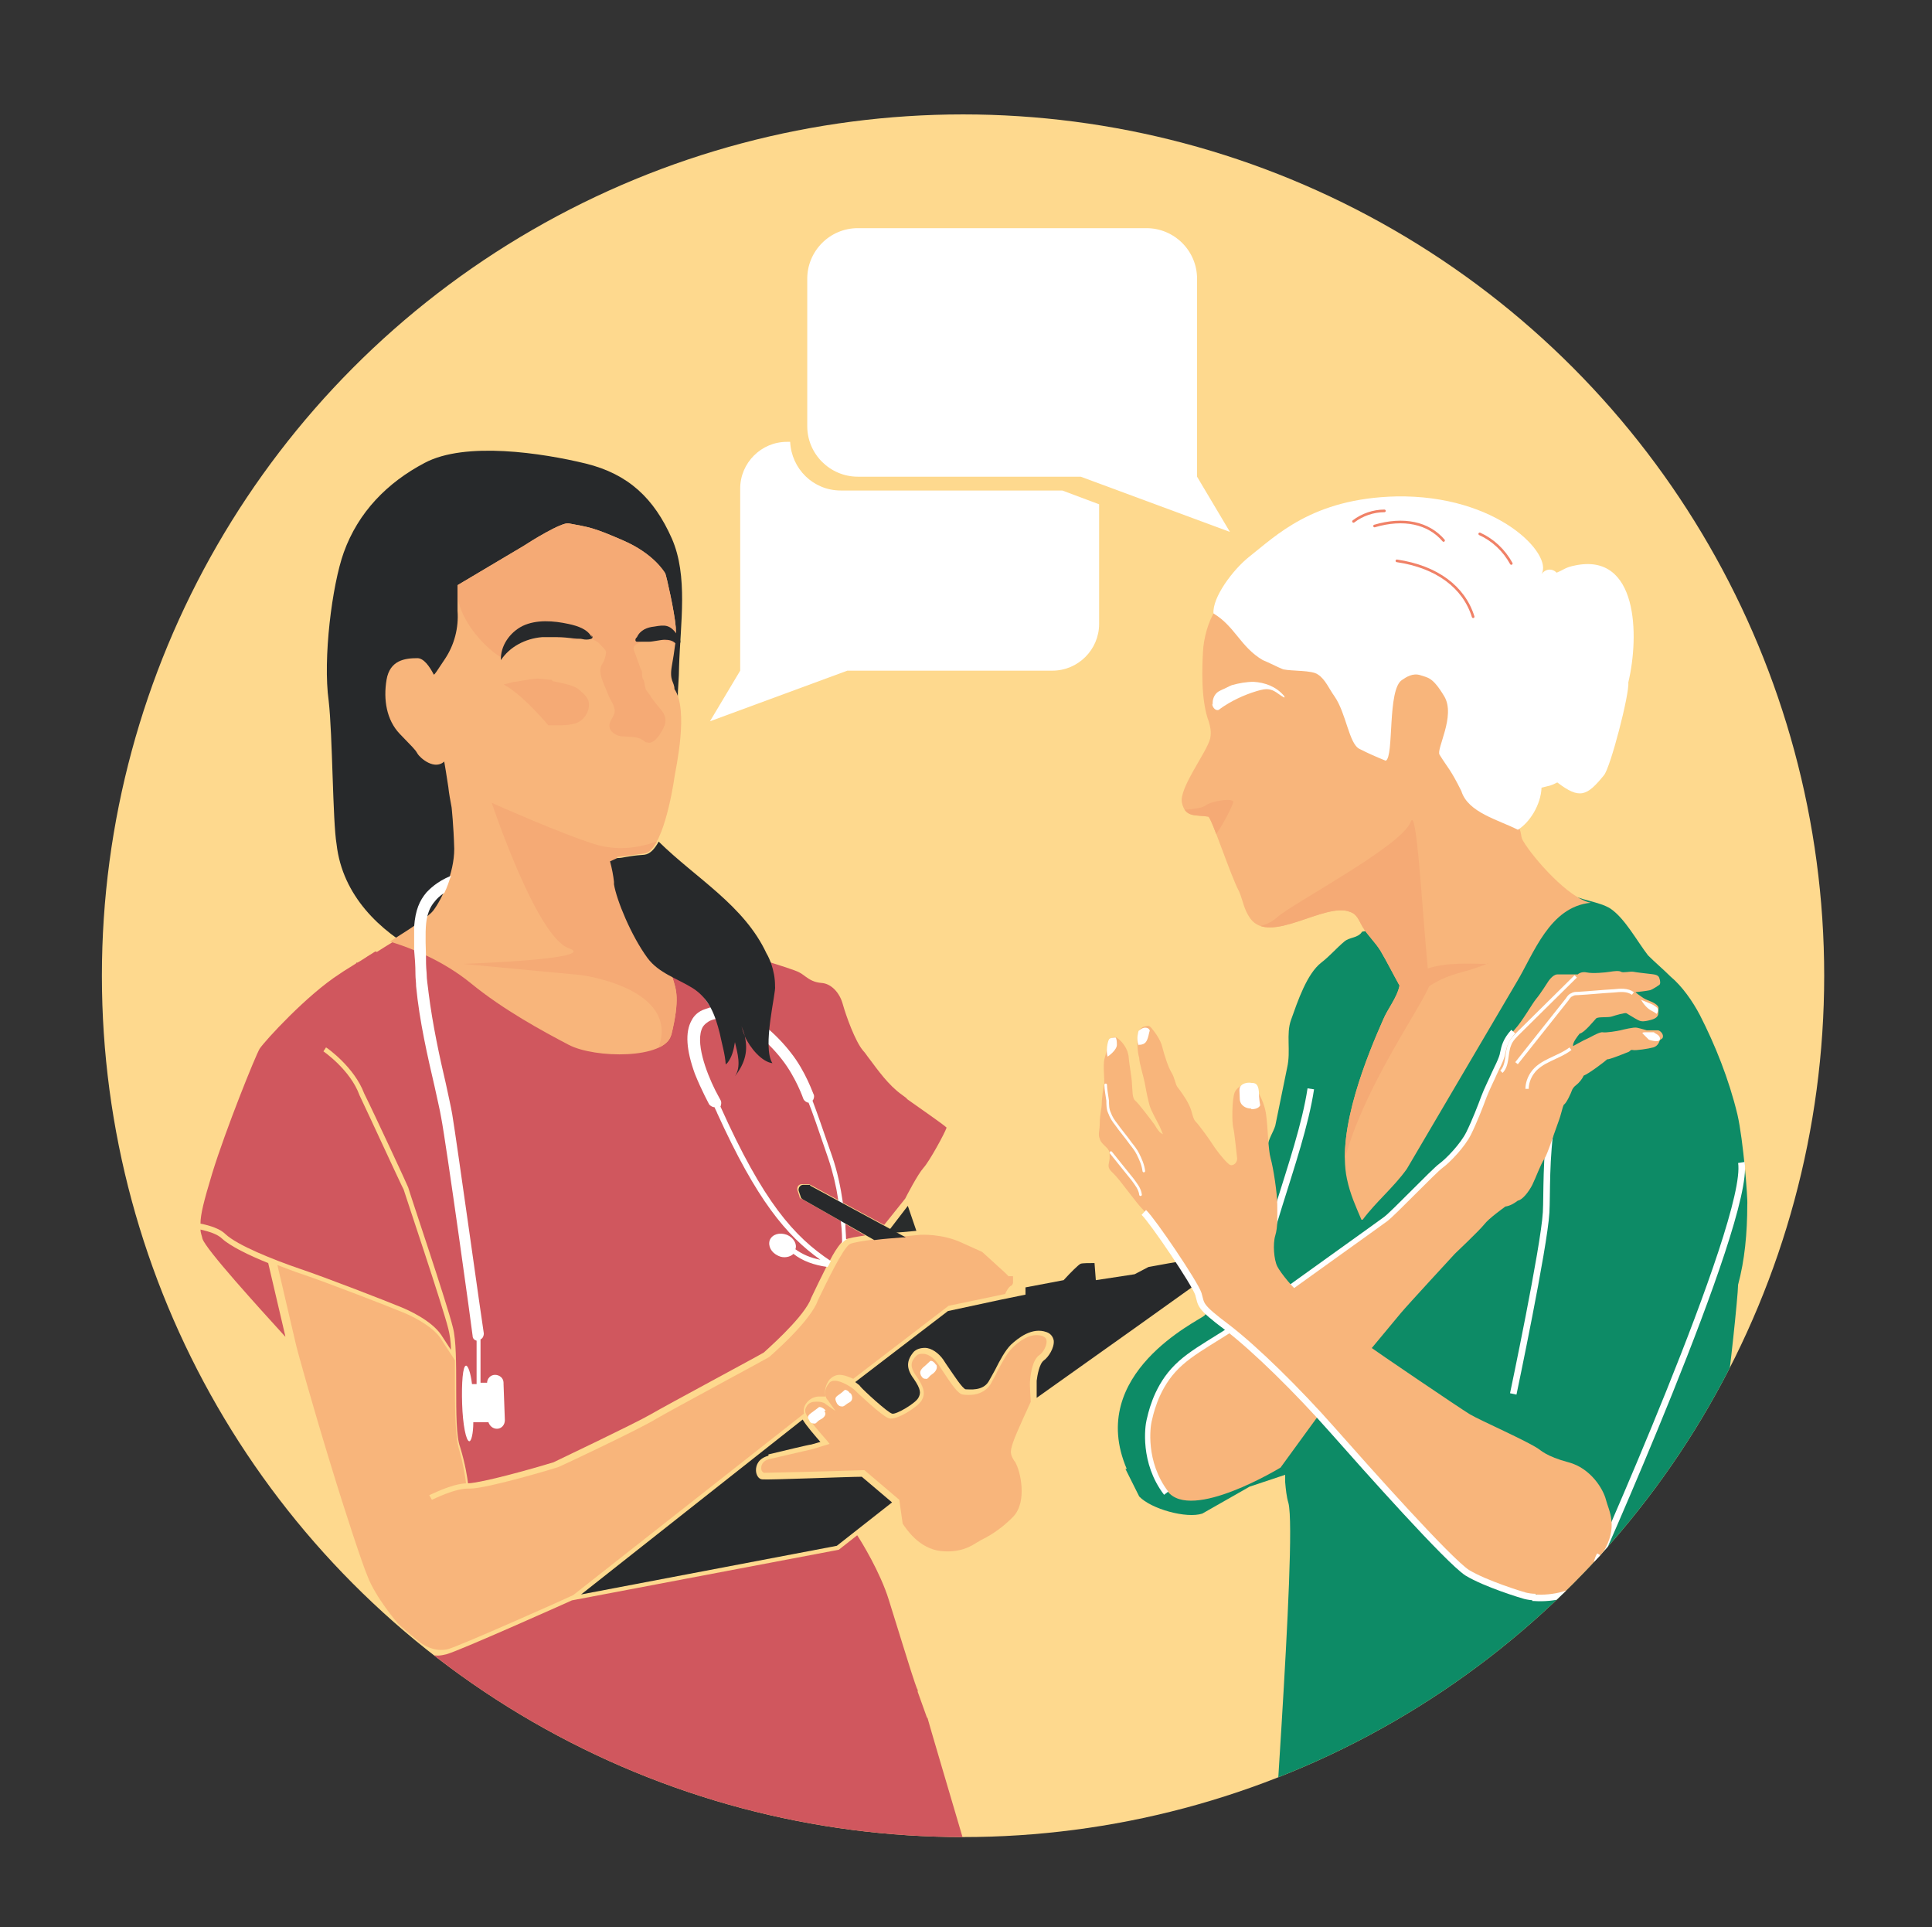 <?xml version="1.0" encoding="UTF-8"?>
<svg id="Calque_1" data-name="Calque 1" xmlns="http://www.w3.org/2000/svg" xmlns:xlink="http://www.w3.org/1999/xlink" version="1.1" viewBox="0 0 293.9 293.1">
  <rect x="0" y="0" width="293.9" height="293.1" fill="#333333" stroke="none"/>
  <defs>
    <style>
      .cls-1 {
        fill: #fed98e;
      }

      .cls-1, .cls-2, .cls-3, .cls-4, .cls-5, .cls-6, .cls-7, .cls-8, .cls-9, .cls-10, .cls-11, .cls-12, .cls-13 {
        stroke-width: 0px;
      }

      .cls-2 {
        fill: #d0575e;
      }

      .cls-14 {
        stroke: #f08167;
      }

      .cls-14, .cls-3, .cls-15, .cls-16, .cls-9, .cls-17, .cls-18, .cls-19 {
        fill: none;
      }

      .cls-14, .cls-17 {
        stroke-linecap: round;
        stroke-linejoin: round;
        stroke-width: .4px;
      }

      .cls-20 {
        clip-path: url(#clippath);
      }

      .cls-15 {
        stroke-width: .5px;
      }

      .cls-15, .cls-16, .cls-17, .cls-18, .cls-19 {
        stroke: #fff;
      }

      .cls-15, .cls-16, .cls-18, .cls-19 {
        stroke-miterlimit: 10;
      }

      .cls-4 {
        fill: #0d8b66;
      }

      .cls-4, .cls-5, .cls-7, .cls-19, .cls-10 {
        fill-rule: evenodd;
      }

      .cls-5, .cls-6 {
        fill: #f8b57b;
      }

      .cls-21 {
        clip-path: url(#clippath-1);
      }

      .cls-22 {
        clip-path: url(#clippath-2);
      }

      .cls-7, .cls-8 {
        fill: #f5aa75;
      }

      .cls-9 {
        clip-rule: evenodd;
      }

      .cls-18 {
        stroke-width: .8px;
      }

      .cls-10, .cls-11 {
        fill: #fff;
      }

      .cls-12 {
        fill: #27292b;
      }

      .cls-13 {
        fill: #292c2c;
      }
    </style>
    <clipPath id="clippath">
      <circle class="cls-3" cx="146.5" cy="148.4" r="131"/>
    </clipPath>
    <clipPath id="clippath-1">
      <path class="cls-3" d="M102.1,157.5c1.4-5.7.7-7.1.3-8.5-.4-1.3-1.3-4.3-1.3-5.3,0-.4-.3-1.4-.7-2.6-.3,0-.5,0-.8-.1-2.1-.3-3.7-1.6-4.8-4.1-.8-1.8-1.1-6.6-.9-6.6,1,0,1.4-.2,4.1-.5s4.3-9.4,4.6-11.6c.2-1.3,2.2-10.2,0-13.4,0-1.1-.8-1.2-.4-3.5s.7-4.1.6-5.9c-.2-2.4-1.4-7.7-1.6-8.2-.2-.3-1.8-3-6.4-5s-5.1-2-8.3-2.6c-1.1-.2-5.9,2.8-6.8,3.4l-10.1,6v3.9c.2,2.6-.5,5.2-1.9,7.3s-1.5,2.3-1.7,2.4c-.3.2-.1,3.7,0,4.4.4,1.6-.1,4.4,0,4.4.2,0,.4,0,.4.3.9,1.8,1.3,4.8,1.8,8,.1,1,.3,2,.5,3.1,0,0,.3,2.7.4,6.3,0,3.7-1.9,7.7-3.2,9.4-.8,1-3.4,2.7-6.6,4.7,3,.9,8,2.8,12.4,6.4,4.9,4,10.8,7.2,14.8,9.3s14.7,2.2,15.6-1.5Z"/>
    </clipPath>
    <clipPath id="clippath-2">
      <path class="cls-9" d="M184.7,93.3c2.2.7,5.1,4.6,7.1,6.1,1.3,1,2.9,2,4.7,2.4,1.4.4,3.1,0,4.1.7,1.1.8,1.7,2.2,2.5,3.3,1.8,2.6,3.9,5.4,6.4,7.2,0-4.8.9-8,3.8-9.8.6-.4,1.7-1.1,2.8-.7,1.1.4,3.1,1.4,3.5,2.5.8,2.2,0,8.3.6,9q2.3,3,5.1,6.9c1.4,1.9,1.4,2.1,3.1,3.4.9.6,1.8,1.2,2.7,1.7.4.7.2,1.3.6,1.9,1.6,2.7,7,8.8,10.3,9.4,0,0,0,0,0,0-6.3.6-8.7,7.8-11.3,12.1-5.6,9.5-11.1,18.9-16.7,28.4-2,2.8-4.7,5-6.7,7.7,0,0-.1,0-.2,0-.8-1.9-1.7-3.8-2.2-6.2-1.6-7.5,3.2-19,5.5-24.2.7-1.7,2.1-3.3,2.5-5.2-1-1.8-1.9-3.6-2.9-5.3-.8-1.3-2-2.4-2.7-3.6-.6-1-.8-1.9-1.9-2.3-3.8-1.6-12.2,5.1-15.2,1-1-1.4-1.1-2.7-1.7-4.1-1.3-2.4-4.2-11.3-4.7-11.4-1.9-.3-3.5.2-4-2.1-.5-2.2,3.8-7.7,4.3-9.8.2-1,0-1.8-.2-2.5-1.3-3.4-1-8.7-.9-10.7s.8-4.6,1.8-6.1Z"/>
    </clipPath>
  </defs>
  <g>
    <circle class="cls-1" cx="146.5" cy="148.4" r="131"/>
    <g class="cls-20">
      <g>
        <g>
          <path class="cls-2" d="M138,167.1l-.8-.6c-2-1.4-3.7-3.8-4.9-5.4-.4-.5-.7-1-1-1.3-1.2-1.4-2.6-5.3-3.1-7.1-.5-1.8-1.8-3.1-3.2-3.2-1.2-.1-1.8-.5-2.5-1-.3-.2-.5-.4-.9-.6-1-.6-10-3.2-13.4-4.2h0s-1-.4-2.3-.9h0c-.3,0-.6-.2-.9-.3,0,0,0,0,0,0l-1.8-.6,2.5,9.5s1,10.1.9,10.6-2.6,14.1-2.6,14.1c0,0-8.6-4.2-9.1-4.8-.5-.6-17.6-13.8-17.6-13.8l-7.4-7.3-12.8-5.5-2.2,1.4s0,0,0,0c-.2.1-.3.2-.5.3h-.2q0,.1,0,.1c-.9.6-1.8,1.1-2.5,1.6-5,3.2-11.4,10.2-12.2,11.4-.7,1.2-5.2,12.4-7.2,18.9-1.3,4.3-1.8,6.3-1.8,7.7,1.5.3,3,.8,3.8,1.6,1.8,1.7,7.3,3.9,11.4,5.3,3.6,1.2,13.4,5,15.3,5.8,1,.4,4.6,2,6.1,4.2.6.9,1.1,1.7,1.5,2.3,0-1.3-.2-2.4-.4-3.2-.9-3.6-6.6-20.5-6.8-21.2-.3-.5-5.4-11.6-6.7-14.3h0c-1.4-3.9-5.5-6.7-5.5-6.7l.4-.6c.2.1,4.3,3,5.8,7,1.4,2.8,6.7,14.2,6.7,14.3h0c.2.8,5.9,17.6,6.8,21.3.5,1.9.5,5.6.5,9.2,0,3.7,0,7.4.6,9,.8,2.6,1.1,4.7,1.2,5.5,2.2-.1,9.4-2.1,13-3.2.6-.3,12.4-5.9,14.8-7.3,2.4-1.4,16.4-8.9,17.2-9.4.4-.4,5.5-4.8,7-7.8l.2-.5c.8-1.7,1.6-3.3,2.3-4.7.2-.3.3-.6.5-.9.6-1.2,1.2-2.1,1.7-2.7.3-.3.5-.5.7-.6,0,0,0,0,0,0,.5-.2,1.7-.4,3-.6l-3.1-1.8-.8-.5-5.8-3.3c-.2,0-.3-.2-.3-.4l-.3-.9c-.1-.5.2-.9.7-.9h.8c.1,0,.2,0,.3,0l4.2,2.3.9.5,6.3,3.4,3.2-4c.2-.4,1.9-3.7,2.8-4.7.9-1,3.2-5.2,3.5-6.1-.5-.5-4-2.9-6.1-4.4Z"/>
          <path class="cls-12" d="M76.5,148.3c24.6-13.3,0-22.4.8-23.9,1.8-3-10.3-15.7-8.6-18.8.6-.4,3.5-5.9,4.2-6.1,2.4-.8-2-7.7.4-8.8,2.3-1,4.5-2.3,6.9-3.4,5-2.2,13.3-3,16.8,0,.2.1.3.3.5.5,3.6,3.9,3.7,10.7,4.2,15.6.2,2.4,1,3.9.9,6.6.2-.9.4-2.3.5-3.7h0c0-1.6.2-3.2.2-4.9.2-6.6,1.4-13.8-1.1-19.5-2.7-6.1-6.6-9.8-13.1-11.4-6.6-1.6-18.3-3.4-24.5-.1-5.7,3-10.1,7.5-12.3,13.6-1.8,5-3.2,16.2-2.3,22.6.6,5.2.6,18.3,1.2,21.8,1.8,15.8,23.1,21.3,25.6,20Z"/>
          <g>
            <g>
              <path class="cls-2" d="M56.4,145.2c-.2.1-.4.3-.7.4,3.6,1.5,10.5,4.5,14.9,8.3,2.3,2,7,6.3,11.9,10.9,8.4,7.8,17.9,16.6,20.3,18.2.7.4,1.3.9,1.8,1.2,1.4,1,2.5,1.7,2.9,1.6.2,0,.3-.4.3-.6.2-.8.3-2.4.4-3.9.1-2,.2-3.8.6-4.7.6-1.3-1.6-19.2-2.1-22.1-.2-1.2-1.8-8.6-2.6-12.2-1-.3-8.7-2.2-9.6-2.4.3,1,3.6,4.5,3.7,4.9,0,.9-1.9,2.8-1.4,4.4.5,1.5-.9,8.2-2.3,6.9-.5-.5-4.1,1.4-5.4,0-3.2-3.4-10.8-3.8-15.7-7.7-4.6-3.8-9.8-4.9-12.7-5.7-.7.4-3.6,2.2-4.3,2.7Z"/>
              <path class="cls-2" d="M43.4,203.2l-2.6-11.1c-3-1.2-5.8-2.6-7-3.7-.7-.7-2-1.1-3.3-1.4,0,.5.2.9.3,1.4.5,1.6,8.5,10.4,12.6,14.9Z"/>
              <path class="cls-2" d="M141,261.2l-1.4-3.9v-.3c-.1,0-.7-1.9-1-2.8-.3-.9-1.9-6.1-3.4-10.9-1.3-4.2-4.2-8.9-4.8-9.8l-2.8,2.2-40.6,7.7c-1.1.5-17.2,7.7-19.1,8.2-.4.1-.9.2-1.3.2-1.5,0-2.9-.6-4.2-1.7-.9-.8-1.7-1.5-2.2-1.9l-1.5,38,94.9,17.6c-.3-1.2-12.2-41.3-12.5-42.5Z"/>
            </g>
            <g>
              <path class="cls-13" d="M134.7,187.6c1.2-.1,2.2-.2,2.5-.2l2.2-.2-1.3-3.8-3.3,4.3Z"/>
              <path class="cls-6" d="M156.8,213.2c0-.5-.2-2.5-.1-3.3h0c.1-1.1.4-3.1,1.4-3.8.5-.3,1.2-1.4,1.1-2.2,0-.3-.2-.5-.6-.7-1.8-.6-3.6.8-4.6,1.8-.9.9-1.6,2.3-2.3,3.6-.3.7-.7,1.3-1,1.9-1.2,1.9-3.5,1.7-4.2,1.6-.8-.1-1.7-1.5-3.1-3.6-.3-.4-.5-.8-.8-1.2-.6-.8-1.4-1.4-2.2-1.4-.3,0-.7,0-1,.3-.8.8-1.1,1.6,0,3.1,1.2,1.7,1.4,2.7.8,3.7-.5.9-3.8,3.1-5,2.7-1-.3-4.8-3.9-5.2-4.3-.3-.3-1.9-1.4-3-1.4s0,0,0,0c-.4,0-.7.1-.9.4-1.1,1.3-.3,2.5-.2,2.5l1.2,1.7-1.7-1.2s-.5-.3-1.5-.2c-.5,0-1,.3-1.2.7-.2.3-.3.7-.1,1.1.3.8,2.4,3.2,3.2,4.1l.4.5-2.6.8s-4.3,1-6.5,1.5c-1.3.3-1.3,1.2-1.3,1.4,0,.4.2.6.4.7.6,0,9.4-.2,15.1-.4h.2s5.3,4.5,5.3,4.5l.5,3.5s0,0,0,.1c.6.9,2.5,3.8,5.8,4.2,2.9.3,4.6-.7,5.5-1.3.2-.1.4-.2.5-.3h0c.8-.4,2.9-1.4,5.1-3.7,2.1-2.3,1-6.9.3-8.1,0-.1-.1-.2-.2-.3-.6-1-.7-1.3-.2-2.8.5-1.5,2.4-5.5,2.7-6.2Z"/>
              <path class="cls-6" d="M153.4,194.1c-.3-.4-1.5-1.4-1.9-1.8l-2.1-1.9-3.1-1.4c-3-1.4-6.2-1.2-6.3-1.2l-2.1.2h-.5c-1.3.2-2.9.3-4.3.5-1.8.2-3.4.5-3.8.7-1,.5-3.5,5.7-4.9,8.6l-.2.5c-1.6,3.3-7,7.9-7.2,8.1h0c-.1.1-14.8,8-17.2,9.4-2.4,1.5-14.3,7.1-14.8,7.3h0c-.5.2-10.9,3.3-13.5,3.3,0,0,0,0-.1,0-2.2-.1-5.6,1.7-5.7,1.7l-.4-.7c.1,0,3.3-1.7,5.6-1.8-.1-.8-.4-2.9-1.1-5.3-.5-1.7-.6-5.4-.6-9.2,0-1.4,0-2.9,0-4.2-.2-.4-1.2-1.8-2.2-3.4-1.4-2-4.7-3.5-5.7-3.9-1.9-.8-11.7-4.6-15.3-5.8-1.2-.4-2.5-.9-3.8-1.4l2.8,12c0,.2,2.5,9.2,5.2,18,2.4,7.9,5,15.7,5.7,17.3,1.2,3.2,4.5,7.1,4.8,7.4.2.2,1.4,1.2,2.7,2.3,1.5,1.3,3.2,1.8,4.8,1.4,1.8-.5,18-7.7,19-8.2l35.1-27.6c-.1-.5,0-1.1.3-1.5.4-.6,1-1,1.8-1.1.5,0,.9,0,1.2,0-.2-.7-.1-1.7.6-2.6.4-.4.9-.7,1.5-.7,0,0,0,0,0,0,.7,0,1.4.3,2.1.6l14.5-11.1,8.6-1.8c.2-.4.5-1.1,1-1.3,0,0,.2-.2.2-.4,0-.4,0-.8,0-1Z"/>
            </g>
            <path class="cls-6" d="M102.1,157.5c1.4-5.7.7-7.1.3-8.5-.4-1.3-1.3-4.3-1.3-5.3,0-.4-.3-1.4-.7-2.6-.3,0-.5,0-.8-.1-2.1-.3-3.7-1.6-4.8-4.1-.8-1.8-1.1-6.6-.9-6.6,1,0,1.4-.2,4.1-.5s4.3-9.4,4.6-11.6c.2-1.3,2.2-10.2,0-13.4,0-1.1-.8-1.2-.4-3.5s.7-4.1.6-5.9c-.2-2.4-1.4-7.7-1.6-8.2-.2-.3-1.8-3-6.4-5s-5.1-2-8.3-2.6c-1.1-.2-5.9,2.8-6.8,3.4l-10.1,6v3.9c.2,2.6-.5,5.2-1.9,7.3s-1.5,2.3-1.7,2.4c-.3.2-.1,3.7,0,4.4.4,1.6-.1,4.4,0,4.4.2,0,.4,0,.4.3.9,1.8,1.3,4.8,1.8,8,.1,1,.3,2,.5,3.1,0,0,.3,2.7.4,6.3,0,3.7-1.9,7.7-3.2,9.4-.8,1-3.4,2.7-6.6,4.7,3,.9,8,2.8,12.4,6.4,4.9,4,10.8,7.2,14.8,9.3s14.7,2.2,15.6-1.5Z"/>
            <g>
              <path class="cls-11" d="M76.6,210.5l.2,5.5c0,.7-.5,1.3-1.2,1.3-.6,0-1.1-.4-1.3-1h-2.3c0,1.7-.3,2.9-.6,2.9-.5,0-1-2.5-1.1-5.7-.1-3.2.1-5.8.6-5.8.3,0,.7,1.1.9,2.8h.7v-6.6c-.4-.1-.6-.4-.6-.7,0-.3-4-29.2-4.8-33.3-.2-1.2-.6-2.8-1-4.7-1-4.3-2.3-9.9-2.8-15.2,0-.6-.1-1.2-.1-1.8,0-1.4-.1-2.6-.2-3.7,0-1.4,0-2.6,0-3.6.2-2.5.8-3.9,1.9-5.2.4-.4,1.5-1.6,3.7-2.5-.3.9-.6,1.8-1,2.6-.8.5-1.2,1-1.3,1.1-.6.7-1,1.3-1.3,2.5-.3,1.2-.3,3-.2,5.9,0,.8,0,1.7.1,2.7,0,1,.2,2,.3,3,.6,4.8,1.7,9.9,2.6,13.7.4,1.9.8,3.6,1,4.8.7,4.2,4.6,32.2,4.8,33.3,0,.4-.2.8-.5.9v6.6h1c0-.6.5-1.2,1.2-1.2.7,0,1.3.5,1.3,1.2Z"/>
              <path class="cls-11" d="M128.8,188.5s0,0,0,0c-.2.1-.5.3-.7.6,0-.6,0-1.8-.2-3.5,0-1-.2-2-.4-3.2-.3-2-.8-4.1-1.5-6.2-1.5-4.4-2.5-7.3-3-8.5-.3,0-.7-.3-.8-.6,0,0-1.1-3.2-3.2-5.9-2.3-3-6.2-6.3-9.2-6.3h0c-.9,0-1.7.2-2.2.6-.3.2-.5.4-.7.7-1.2,2.2.5,6.8,1.9,9.6.3.6.6,1.1.8,1.5.2.3.1.8,0,1,6.5,14.5,11.2,19.8,16.8,23.5-.2.3-.3.6-.5.9-2.1-.3-3.8-.9-5.2-2,0,0,0,0,0,0-.5.5-1.5.7-2.3.3-1.1-.5-1.6-1.5-1.3-2.4.4-.9,1.5-1.2,2.6-.8,1,.4,1.6,1.4,1.3,2.2,0,0,0,0,0,0,1.1.8,2.3,1.3,3.8,1.6-5.2-3.7-9.7-9.1-15.7-22.3-.1-.3-.3-.6-.4-.9-.3,0-.6-.2-.8-.4,0,0-1.2-2.2-2.2-4.7-1.3-3.6-1.5-6.3-.5-8.1.4-.8,1.1-1.4,2-1.7.3-.1.6-.2.9-.3-.4-.6-.9-1.3-1.4-2.1-1.3-2-2.9-4.3-3.8-5.5-.4-.6-1.1-1.4-2-2.2-1-1-2.2-2.1-3.7-3.3-.2-.2-.5-.4-.7-.5,0,0,0,0,0,0-.7-.7-1.4-1.6-1.9-2.8-.1-.2-.2-.5-.3-.9,6.2,3.8,9.9,8.5,10,8.6.4.5.8,1.1,1.3,1.9,1.7,2.4,3.8,5.5,4.5,6.7,4,.3,8.2,4.4,10.2,7,2.3,2.9,3.4,6.3,3.5,6.4.1.3,0,.7-.2.9.5,1.3,1.5,4.1,3,8.5.8,2.3,1.3,4.8,1.6,6.9.2,1.2.3,2.3.4,3.2,0,1,.1,1.8.1,2.4Z"/>
            </g>
            <g>
              <path class="cls-12" d="M185.3,192.8c.2-.2.7-.6.6-1,0-.3-.4-.6-.9-.7-.7-.1-6.6.9-10.3,1.6l-2.1,1.1-5.9.9-.2-2.6c-.8,0-1.8,0-2.1.1-.3.1-1.6,1.4-2.6,2.5h0c0,0-5.8,1.1-5.8,1.1v1.1l-3.9.8h0s-7.9,1.7-7.9,1.7l-14.1,10.8c.4.3.7.5.8.7.5.6,4.1,3.9,4.8,4.1.6.2,3.6-1.6,4-2.4.4-.7.4-1.3-.7-2.9-1.2-1.6-1.1-2.8,0-4.1.4-.4,1-.6,1.7-.6,1,0,2.1.8,2.8,1.8.2.3.5.8.8,1.2.7,1,2.1,3.2,2.6,3.3.6,0,2.6.3,3.5-1.2.3-.5.6-1.1,1-1.8.7-1.4,1.5-2.9,2.4-3.8,1.1-1,3.2-2.7,5.4-1.9.6.2,1,.7,1.1,1.3.1,1.1-.8,2.5-1.5,3-.7.5-1,2.3-1.1,3.1h0c0,.6,0,1.9,0,2.6,3.8-2.7,26.5-18.8,27.7-19.8Z"/>
              <path class="cls-12" d="M116.9,221.2c2.1-.5,6.2-1.5,6.5-1.5l1.4-.4c-.7-.8-2.1-2.4-2.7-3.4l-33.7,26.6,38.9-7.4,8.4-6.6-4.6-3.9c-2,0-14.3.5-15.1.4-.6,0-1-.7-1-1.4,0-.8.4-1.8,1.9-2.2Z"/>
              <path class="cls-12" d="M123.3,180.2c-.1,0-.2,0-.3,0h-.8c-.5,0-.8.5-.7.9l.3.9c0,.2.2.3.3.4l10.9,6.2c1.5-.2,3.1-.3,4.3-.4h.5c0,0-14.6-7.9-14.6-7.9Z"/>
            </g>
          </g>
          <path class="cls-6" d="M67,105s-1.6-4.9-3.5-4.9-4.2.3-4.7,3.3,0,6.1,2,8.2,2.3,2.3,2.7,3,2.7,2.7,4.2,1.1-.7-10.8-.7-10.8Z"/>
          <path class="cls-11" d="M125.4,214.6c.4.5,0,1-.6,1.3-.6.3-.6.7-1,.6-.4,0-.6-.2-.7-.5-.2-.3-.4-.6.3-1.1.7-.5,1.2-.9,1.2-.9,0,0,.4-.1,1,.5"/>
          <g class="cls-21">
            <path class="cls-8" d="M101.3,127.5c-1.4.4-5.6,2.5-10.8.9s-15.7-6.3-15.7-6.3c0,0,6.8,20.4,11.7,22.1s-16.1,2.4-16.1,2.4l18,1.7s16.3,2.1,11.3,12.2,12.8-4.4,12.8-4.4l-4-15.5-7.1-13.1Z"/>
            <path class="cls-8" d="M97.6,101.7c.1.4,0,1.5.3,1.7.1.1.2,1.1.3,1.3,0,.1.1.3.2.4.2.3.5.6.7,1,.5.7,1,1.3,1.5,1.9.3.4.5.7.6,1.2.2.9-.4,1.8-.9,2.6-.5.7-1.2,1.4-1.9,1.1-.3,0-.5-.3-.7-.4-.8-.5-1.9-.4-2.9-.5-1,0-2.1-.7-2.1-1.6,0-.8.7-1.4.8-2.1.1-1-.7-1.8-1-2.7-.5-1.4-1.7-3.3-.9-4.6.4-.6.5-1.1.6-1.8,0-.4-.8-1-1.1-1.4-.2-.2-2-1.2-2.3-1.2-1,0-.7.9-1.7.7-.9-.2,1.4-.3.4-.3-.5,0-1,0-1.4,0-.3,0-.6,0-1,0-.7.1-1.3-1.3-1.9-.9-.9.5-1.9.3-2.9.2-.8,0-1.7,1.3-3.8,3.7-.5.5-12.3-8.9-4.1-16.3,3.5-3.2-7.9,4.4-7.6,4.2,1.4-1.3-2.2.9-.8-.4.2-.2,4.8-9.5,5-9.6.7-.5,18-1.3,19-2.3,0,0,13.7-.8,15.2.6,1.5,1.4,5.4,5.1,6.3,9.1.2.7-4.1,8.8-3.9,9.6,0,.3.4,2.3.5,2.6,0,.1-1.8,1.3-1.8,1.5,0,0-2.5-1.6-2.5-1.5-.7.3-2.4-1.2-3-.6-.7.6-2.7,1-2.4,1.9l1.2,3.3Z"/>
          </g>
          <path class="cls-12" d="M117.9,149.9c0-1.1-.2-2.2-.6-3.4-.2-.5-.4-1-.7-1.5-3.4-7.3-10.7-11.4-16.4-17-.6,1.1-1.3,1.9-2.2,2-2.8.2-3.1.5-4.1.5,0,0-.4.2-1.1.5.3,1.1.5,2.2.6,3.1,0,.1,0,.3,0,.4.4,2.4,2.6,7.8,5.1,11.2h0c1.7,2.3,4.5,3.1,6.9,4.6,2.5,1.6,3.4,4.1,4.1,6.9.3,1.5.8,3.1.9,4.7.1-.1.2-.2.3-.3.6-.8.9-1.8,1.1-3.1,0,0,0,0,0,0,0,0,0,0,0,0,0,0,0,0,0,0,.4,1.7,1,3.7,0,5.2,1.6-2.1,2-3.9,1.5-6.1-.2-.5-.4-1.1-.5-1.5.2.5.4,1,.5,1.5.8,1.8,2.6,3.9,4.2,4.1-1.6-2.5.6-10.8.4-11.7Z"/>
          <path class="cls-12" d="M90,96.9c-.6-1.2-2.1-1.7-3.5-2-2.3-.5-4.9-.7-7,.3-2,1-3.4,3.1-3.3,5.2,1.3-2,3.7-3.3,6.3-3.5.7,0,1.5,0,2.2,0,.9,0,1.7.1,2.6.2s.9,0,1.3.1.8.1,1.2,0,.4-.3.2-.6Z"/>
          <path class="cls-12" d="M96.9,96.9c.5-1.1,1.6-1.5,2.6-1.6,1.7-.3,2.4-.3,3.5,1.2s.1,1.7-.3,1.3-1-.5-1.6-.5c-.6,0-1.8.3-2.4.3s-.6,0-.9,0-.6,0-.9,0-.3-.4-.1-.6Z"/>
          <path class="cls-8" d="M84.1,103.6c.8.2,3.1.5,4,1.3s1.5,1.3,1.5,2.3c0,1.1-.8,2.4-2,2.8-1.2.4-2.9.3-4.2.3,0,0-3.9-4.7-6.8-6.2.5-.1,1.1-.3,1.6-.4.5,0,2.1-.4,3.6-.5l2.1.2Z"/>
        </g>
        <path class="cls-11" d="M129.4,211.9c.3.4.4,1.1-.2,1.4-.6.3-.8.7-1.2.6-.4,0-.7-.4-.8-.7-.1-.3-.3-.6.3-1,.6-.4,1-.8,1-.8,0,0,.4-.1.8.5"/>
        <path class="cls-11" d="M142.4,207.5c.3.5,0,1.1-.6,1.5-.6.4-.6.8-1,.7-.4,0-.5-.2-.7-.5-.1-.3-.3-.6.3-1.2.6-.5,1.1-1,1.1-1,0,0,.4-.2.9.6"/>
        <g>
          <g>
            <g>
              <path class="cls-4" d="M171.4,223.4c-6.2-14.5,10.9-22.5,11.8-23.3s5.6-9.8,6.7-10.3.3-1.8.5-2.2c0-.6,1.1-1.8,1.1-2.4.3-1.1.8-1.4,1.1-2.5.3-2.9-.3-5.4.2-8.3.2-1.3.9-2.2,1.2-3.2.6-2.9,1.2-5.9,1.8-8.8.6-2.6-.2-5.1.6-7.3,1-2.8,2.4-7,4.6-8.7,1.3-1,2.3-2.2,3.5-3.2.8-.7,2.1-.5,2.7-1.5l31.3-5.9c1.7,1.1,4.8,1.3,6.5,2.4,2.2,1.5,4,4.9,5.7,7.1,1.1,1.1,2.3,2.1,3.4,3.2,1.8,1.5,3.4,3.8,4.5,5.9,2.3,4.5,4.4,9.7,5.7,15.1.9,3.9,1.6,12.9,1.5,13.7,0,4.4-.4,8.5-1.4,12.2,0,1.6-1.4,14.8-1.7,15.7-.3,1.8-10.9,33.9-1.4,63.5-3.6,0-6.3,3.6-6.3,3.6,0,0-12.3,27.4-15.3,23.5s-24.1-5.5-31.1-7.1c-4.6-1.1-13.3.3-15.3-2.1-.6-.5,4.1-58.4,2.7-63.9-.3-1-.4-2.1-.5-3.2v-1.1c0,0-5.4,1.8-5.4,1.8l-7.2,4.1c-2.4.8-7.8-.7-9.6-2.6l-2.1-4.2Z"/>
              <path class="cls-5" d="M184.7,93.3c2.2.7,5.1,4.6,7.1,6.1,1.3,1,2.9,2,4.7,2.4,1.4.4,3.1,0,4.1.7,1.1.8,1.7,2.2,2.5,3.3,1.8,2.6,3.9,5.4,6.4,7.2,0-4.8.9-8,3.8-9.8.6-.4,1.7-1.1,2.8-.7,1.1.4,4.5.4,4.9,1.5.8,2.2-1.4,9.2-.8,10q2.3,3,5.1,6.9c1.4,1.9,1.4,2.1,3.1,3.4.9.6,1.8,1.2,2.7,1.7.4.7.2,1.3.6,1.9,1.6,2.7,7,8.8,10.3,9.4,0,0,0,0,0,0-6.3.6-8.7,7.8-11.3,12.1-5.6,9.5-11.1,18.9-16.7,28.4-2,2.8-4.7,5-6.7,7.7,0,0-.1,0-.2,0-.8-1.9-1.7-3.8-2.2-6.2-1.6-7.5,3.2-19,5.5-24.2.7-1.7,2.1-3.3,2.5-5.2-1-1.8-1.9-3.6-2.9-5.3-.8-1.3-2-2.4-2.7-3.6-.6-1-.8-1.9-1.9-2.3-3.8-1.6-12.2,5.1-15.2,1-1-1.4-1.1-2.7-1.7-4.1-1.3-2.4-4.2-11.3-4.7-11.4-1.9-.3-3.5.2-4-2.1-.5-2.2,3.8-7.7,4.3-9.8.2-1,0-1.8-.2-2.5-1.3-3.4-1-8.7-.9-10.7s.8-4.6,1.8-6.1Z"/>
              <path class="cls-10" d="M212.3,75.5c15.6-.3,24,8.9,22.2,11.8.6-.8,1.6-.9,2.3-.2,1.2-.5,1.3-.8,2.8-1.1,9.6-2,9.8,10.7,8.1,17.8.2,1.7-2.7,12.9-3.7,14.1-2.6,3.2-3.7,3.7-7.1,1.1-1.2.6-.9.4-2.4.8-.1,2.6-1.8,5.3-3.6,6.4-2.9-1.5-7.6-2.6-8.6-5.9-1.7-3.4-2-3.4-3.3-5.5-.6-.8,2.5-5.9.7-8.9-1.8-3-2.5-2.8-3.6-3.2-1.2-.4-2.2.3-2.8.7-2.3,1.4-1.2,11.7-2.5,12.3-1.7-.7-2.4-1-4-1.8s-2-5.4-3.8-8c-.8-1.1-1.4-2.6-2.5-3.3-.9-.7-3.9-.5-5.3-.8-1-.4-2.1-1-3.1-1.4-3.4-2-4.2-5.1-7.5-7.1-.2-2.4,2.9-6.6,5.4-8.6,4.1-3.2,9.6-8.9,22.4-9.2Z"/>
            </g>
            <path class="cls-19" d="M241.9,240.1s24.4-54.4,23-63.3"/>
            <path class="cls-19" d="M230.2,212s4.7-22.3,5-27.6-.9-22.9,8.5-26.7"/>
            <path class="cls-19" d="M199.4,165.6c-1.6,10.7-8.9,26.3-7.6,32.3s1.2,4.7,4.6,8.2"/>
            <path class="cls-11" d="M184.4,107c0,.5.4,1,.8,1,.2,0,.3-.1.4-.2,1.7-1.2,3.6-2.1,5.6-2.7.7-.2,1.4-.4,2.1-.2.8.2,1.4.9,2.1,1.2,0-.1,0-.3-.1-.3-1.2-1.4-2.9-2-4.6-2.1-1.1,0-2.2.2-3.3.5-.5.2-1,.5-1.5.7-.4.2-.7.3-1,.7-.3.4-.5,1-.4,1.6"/>
            <g class="cls-22">
              <path class="cls-7" d="M226.3,146.6c-2.3,0-6.2-.3-9.1.7-.9-9.4-1.7-24.9-2.6-22.3-1.4,3.7-18,12.4-20.3,14.5-2.4,2.2-6,1.4-6,1.4,0,0,20.8,72,15.6,44.3-2.2-11.8,11.8-30.9,13.5-35.2,3.4-2.2,5.3-1.9,9-3.5Z"/>
              <path class="cls-8" d="M178.7,123.2s3.8,0,4.7-.7,4.3-1.2,4.2-.5-2.7,5.7-3.7,6-5.2-4.7-5.2-4.7Z"/>
            </g>
          </g>
          <g>
            <g>
              <path class="cls-6" d="M252.5,158.2c-.1.3-.3.9-1,1.1s-2.7.5-3.1.4-.4.2-.7.3-2.9,1.2-3.2,1.1c-.3.3-2.8,2.2-3.6,2.5-.2.5-.7,1.1-1.1,1.4s-.6.6-.7.9-.8,1.9-1.2,2.1c-.3.6-.3,1.2-.9,2.8s-1.6,4.8-2.1,5.5-1.3,2.9-1.8,3.9-1.5,2.3-2.2,2.4c-.4.3-1.1.8-1.9.9-.4.3-2.5,1.8-3.2,2.7s-4.5,4.5-4.5,4.5c0,0-7.2,7.8-8.2,9s-8.9,10.7-9.6,11.6-8.7,11.9-8.7,11.9c0,0-13.6,8.3-17.2,3.6-3.6-4.7-2.8-10.2-2.6-11s.9-4.6,3.7-7.7,6.8-4.6,13.4-9.4c6.6-4.8,17.7-12.7,18.9-13.6s7.3-7.3,8.4-8.1,3.3-3.1,4.2-4.9,1.9-4.4,2.3-5.5,1.4-3.1,1.6-3.6,1.2-2.3,1.3-3.2.4-1.9,1.6-3.2c1.2-1.3,2.7-4,3.3-4.7s1.8-2.6,1.8-2.6c0,0,.7-1.1,1.4-1.1s3.1,0,3.1,0c0,0,.5-.5,1.4-.3s2.9,0,3.5-.1,1.4-.2,1.7,0,1.4-.1,1.9,0,1.5.2,2.3.3,1.4.1,1.6.6.2,1,0,1.1c0,0-1,.7-1.4.8s-2.1.3-2.2.3.9.7,1.2.9,1.1.5,1.1.5c0,0,1.3.5,1.2,1.1s.3,1.3-1.1,1.7-1.7.2-2.1,0-1.5-.9-1.7-1-1.6.3-2.2.5-2.1,0-2.4.3-1.8,2.2-2.5,2.3c-.4.5-1.1,1.4-1,1.9,0,0,1.8-1,2.1-1.1s1.9-1.1,2.4-1,2.3-.2,2.7-.3,2-.5,2.5-.4,1.5.4,1.5.4c0,0,1.4,0,1.7,0s1,.6.7,1.2Z"/>
              <path class="cls-11" d="M249.6,152c.4.7,1,1.4,1.6,1.7s.8.5.8.5c0,0,.5-.6,0-1s-.8-.5-.8-.5l-1.7-.7Z"/>
              <path class="cls-11" d="M251.7,157.1c.6.3.9.6.8,1s-1,.2-1,.2c0,0-.6-.1-.7-.2s-.7-.7-.9-.9.3-.2.3-.2h1.4Z"/>
              <path class="cls-15" d="M248.4,151.1c-.8-.6-1.9-.5-2.9-.4-1.8.1-3.7.3-5.5.4-.3,0-.6,0-.9.2-.3.1-.5.4-.7.7-1.8,2.3-3.6,4.5-5.4,6.8-.8,1-1.5,1.9-2.3,2.9"/>
              <path class="cls-15" d="M239.7,148.5c-2.8,2.8-5.7,5.6-8.5,8.4-.6.6-1.3,1.2-1.6,2.1-.5,1.3-.2,3-1.2,4"/>
              <path class="cls-15" d="M238.9,159.5c-1.8,1.4-4.5,1.8-5.8,3.7-.5.7-.8,1.6-.8,2.4"/>
            </g>
            <path class="cls-18" d="M177.4,227.1c-3.6-4.7-2.8-10.2-2.6-11s.9-4.6,3.7-7.7c2.8-3.1,6.8-4.6,13.4-9.4,6.6-4.8,17.7-12.7,18.9-13.6s7.3-7.3,8.4-8.1,3.3-3.1,4.2-4.9c.9-1.8,1.9-4.4,2.3-5.5s1.4-3.1,1.6-3.6,1.2-2.3,1.3-3.2c.2-.9.4-1.9,1.6-3.2"/>
          </g>
          <g>
            <path class="cls-6" d="M233.8,242.7c2.8.1,6.3-.5,8.1-2.6.9-1,1.1-2.5,1.9-3.9,2.5-4,.9-6.5.5-8.1s-2.3-4.8-5.7-5.7-4.3-1.9-4.5-2c-1.7-1.2-9-4.4-10.5-5.3-1.5-.9-14.6-9.8-15.1-10.2-.5-.3-4.2-3.2-4.7-3.6-.5-.4-4.2-3.3-5.6-4.2-1.3-.9-3.4-3.5-3.9-4.5-.5-1-.7-3.4-.3-4.7.4-1.3.3-2.9.3-4.7,0-1.7-.6-5.6-1-7-.4-1.4-.4-4.5-.7-6.7-.3-2.2-1.6-4.2-2.2-4.5-.6-.3-2.1,0-2.6,1.2-.4,1.1-.4,4.6-.2,5.3.2.7.5,4,.6,4.7,0,.7-.6,1.1-1,1-.5-.1-2.2-2.3-2.7-3.1-.5-.8-2.1-3-2.6-3.5s-.5-1.5-1-2.5c-.5-1.1-1.5-2.4-1.8-2.8s-.4-1.4-.9-2.2c-.5-.8-1.1-2.7-1.4-3.9-.3-1.2-1.2-2.3-1.6-2.8s-.6-.4-1-.3c-.6.1-1,.6-1.1,1.2-.2,1.3,0,3,.2,3.6,0,.8.7,2.9.9,4.1.2,1.2.5,2.5.7,3.2.2.7,1.1,2.3,1.3,2.7.2.3.7,1.6.7,1.6-.6-.3-.8-.7-1.3-1.5-.6-.8-2.4-3.2-2.9-3.6-.5-.4-.4-1.6-.5-2.5,0-.9-.4-2.8-.5-4.1-.1-1.3-1-2.4-1.7-2.9-.7-.5-1.3.3-1.3.4,0,.2-.5,2.1-.7,2.8-.2.7,0,3.1,0,3.7-.2.6-.4,2.5-.4,3.1s-.3,1.7-.3,2.9c0,1.2-.3,1.7,0,2.4.1.5.7,1,1,1.3s.5.6.5,1,0,.4,0,.7c-.1,1-.5,1.3.5,2.2,1,.9,3.4,4.4,4.6,5.6,1.3,1.2,7.8,10.8,8.3,12.4.5,1.7,0,1.8,4.4,5.1,4.3,3.3,10.7,9.6,16,15.6,5.3,6,17.6,19.8,20.5,21.7,2.8,1.7,8.4,3.4,8.8,3.5s1,.2,1.6.2h.3Z"/>
            <path class="cls-11" d="M190.3,168.6c-.8,0-1.7-.5-1.7-1.5,0-1-.2-1.6.2-2,.4-.4,1.1-.5,1.6-.4.5,0,1,.1,1.1,1.3,0,1.1.2,2.1.2,2.1,0,0-.2.6-1.3.6"/>
            <path class="cls-11" d="M173.1,158.9s.8.1,1.2-.4.5-1.6.6-1.7c0-.2-.2-.5-.7-.5-.5,0-1,.5-1,.5,0,0-.4,1.2,0,2.2"/>
            <path class="cls-11" d="M168.5,160.7s1.5-1,1.4-1.9c0-.9-.2-1-.2-1,0,0-.9,0-1,.3-.2.3-.5,1.8-.2,2.6"/>
            <path class="cls-17" d="M169,175.3c1.1,1.4,2.2,2.7,3.3,4.1.5.7,1.1,1.4,1.2,2.3M168.2,165c0,.6.2,1.7.3,2.4,0,.6,0,1.3.3,1.9.2.6.6,1.2,1,1.7.7,1,1.5,1.9,2.2,2.9.4.5.8,1,1.1,1.6.4.8.8,1.7.9,2.6"/>
          </g>
          <path class="cls-16" d="M233.1,243h.3c2.8.2,6.3-.5,8.1-2.6s1.1-2.5,1.9-3.9"/>
          <path class="cls-16" d="M174,184.4c1.3,1.2,7.8,10.8,8.3,12.4.5,1.7,0,1.8,4.4,5.1,4.3,3.3,10.7,9.6,16,15.6,5.3,6,17.6,19.8,20.5,21.7,2.8,1.7,8.4,3.4,8.8,3.5s1,.2,1.6.2"/>
        </g>
      </g>
    </g>
    <g>
      <path class="cls-14" d="M229.9,85.7c-1.1-2-2.8-3.6-4.8-4.5"/>
      <path class="cls-14" d="M210.6,77.7c-1.7,0-3.4.6-4.7,1.6"/>
      <path class="cls-14" d="M219.6,82.2c-2.3-2.7-6.1-3.5-10.5-2.2"/>
      <path class="cls-14" d="M224.1,93.8c-1.4-4.5-5.5-7.6-11.6-8.5"/>
    </g>
  </g>
  <path class="cls-11" d="M174.4,34.7c4.2,0,7.7,3.4,7.7,7.7v30.1h0l5,8.4-22.7-8.4h-33.9c-4.2,0-7.7-3.4-7.7-7.7v-22.4c0-4.2,3.4-7.7,7.7-7.7h43.9Z"/>
  <path class="cls-11" d="M161.8,74.6h-33.9c-4.2,0-7.5-3.3-7.7-7.4h-.5c-3.9,0-7.1,3.2-7.1,7.1v27.7h0l-4.6,7.7,20.9-7.7h31.2c3.9,0,7.1-3.2,7.1-7.1v-18.2l-5.6-2.1Z"/>
</svg>